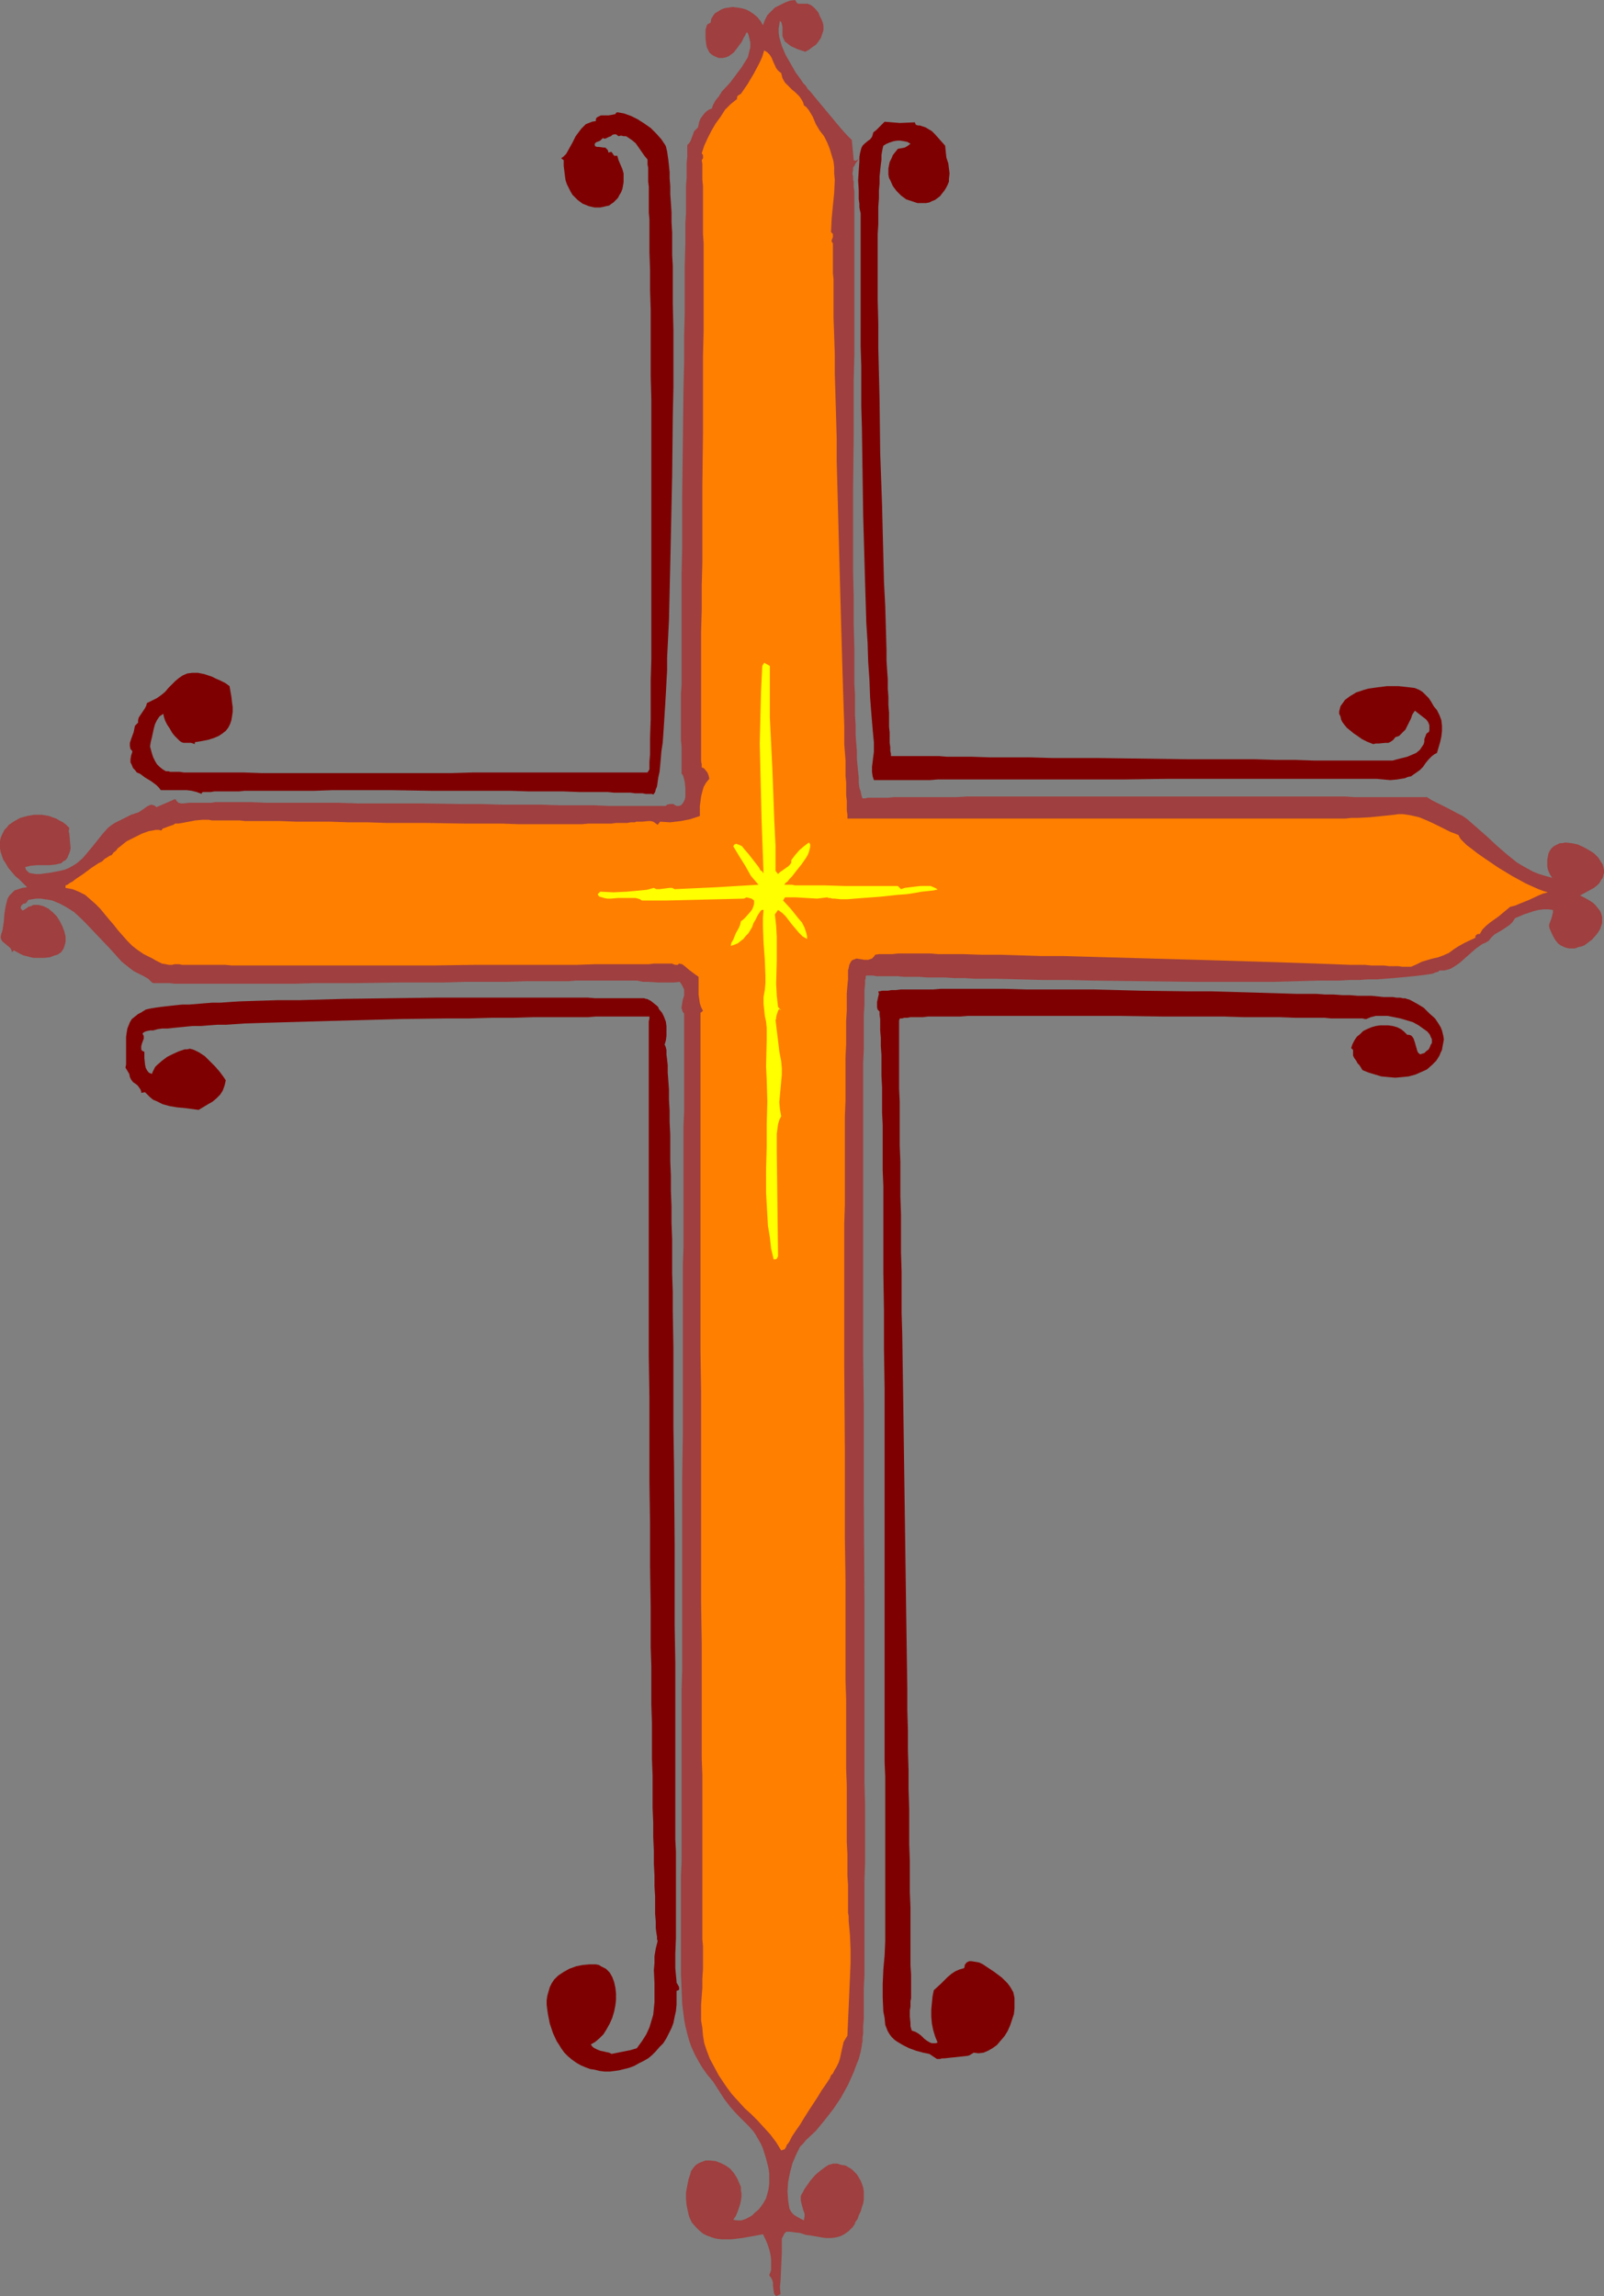 <?xml version="1.0" encoding="UTF-8" standalone="no"?>
<svg
   version="1.0"
   width="108.766mm"
   height="155.668mm"
   id="svg7"
   sodipodi:docname="Cross 176.wmf"
   xmlns:inkscape="http://www.inkscape.org/namespaces/inkscape"
   xmlns:sodipodi="http://sodipodi.sourceforge.net/DTD/sodipodi-0.dtd"
   xmlns="http://www.w3.org/2000/svg"
   xmlns:svg="http://www.w3.org/2000/svg">
  <rect width="100%" height="100%" fill="#808080" stroke="none"/>
  <sodipodi:namedview
     id="namedview7"
     pagecolor="#ffffff"
     bordercolor="#000000"
     borderopacity="0.25"
     inkscape:showpageshadow="2"
     inkscape:pageopacity="0.0"
     inkscape:pagecheckerboard="0"
     inkscape:deskcolor="#d1d1d1"
     inkscape:document-units="mm" />
  <defs
     id="defs1">
    <pattern
       id="WMFhbasepattern"
       patternUnits="userSpaceOnUse"
       width="6"
       height="6"
       x="0"
       y="0" />
  </defs>
  <path
     style="fill:#9f3f3f;fill-opacity:1;fill-rule:evenodd;stroke:none"
     d="m 203.765,0 0.323,0.485 0.162,0.323 0.485,0.162 h 0.485 0.485 0.97 0.323 l 0.808,0.323 0.646,0.485 0.646,0.646 0.646,0.808 0.323,0.808 0.485,0.97 0.323,0.808 0.162,0.808 v 1.131 l -0.323,0.97 -0.323,0.97 -0.646,0.97 -0.646,0.808 -0.97,0.646 -0.808,0.646 -0.97,0.485 -1.939,-0.646 -1.777,-0.808 -0.808,-0.646 -0.646,-0.485 -0.485,-0.97 -0.162,-0.485 V 8.564 7.756 7.272 6.948 l -0.162,-0.808 -0.162,-0.485 -0.323,-0.323 -0.162,0.97 -0.162,0.97 v 1.131 l 0.162,1.131 0.323,1.131 0.323,1.131 0.97,2.262 1.293,2.262 1.293,2.262 1.293,1.778 0.646,0.97 0.646,0.646 0.485,0.808 0.646,0.646 1.454,1.778 1.616,1.939 1.616,1.939 1.616,1.939 1.616,1.939 1.454,1.616 0.646,0.646 0.646,0.646 0.485,5.171 0.485,0.162 0.323,-0.162 0.485,-0.323 0.162,-0.323 -0.485,0.808 -0.485,0.646 -0.323,0.646 -0.323,0.485 v 0.646 l -0.162,0.808 0.162,0.808 v 0.808 l 0.162,0.485 v 0.646 0.808 l 0.162,0.97 v 1.131 1.293 4.848 2.101 6.625 2.424 10.988 5.979 6.464 l -0.162,6.464 v 6.948 6.948 l -0.162,14.058 v 21.33 l 0.162,6.625 v 6.625 l 0.162,6.464 v 5.979 2.909 l 0.162,2.747 v 2.747 2.585 l 0.162,2.424 v 2.424 l 0.162,2.262 0.162,2.101 v 1.939 l 0.162,1.778 0.162,1.616 0.162,1.454 v 1.454 l 0.162,1.131 0.323,0.97 0.162,0.808 0.162,0.646 0.162,0.323 h 0.162 0.485 l 0.646,-0.162 h 0.646 0.97 0.97 1.293 1.454 l 1.454,-0.162 h 1.616 1.777 3.717 2.262 6.787 l 2.585,-0.162 h 10.665 5.817 55.91 5.817 18.583 l 2.262,0.162 h 13.25 1.454 4.04 l 1.293,0.808 1.293,0.646 2.585,1.293 2.747,1.454 1.293,0.646 1.131,0.808 2.585,2.262 2.585,2.262 2.424,2.262 2.424,2.101 2.585,2.101 1.293,0.808 1.454,0.808 1.454,0.808 1.616,0.646 1.616,0.485 1.777,0.485 -0.485,-0.646 -0.323,-0.646 -0.323,-0.808 -0.162,-0.808 v -0.97 -0.808 l 0.162,-0.808 0.162,-0.808 0.323,-0.646 0.323,-0.485 0.485,-0.485 0.485,-0.323 0.646,-0.323 0.646,-0.323 h 0.646 l 0.808,-0.162 1.454,0.162 1.616,0.323 1.454,0.646 1.454,0.808 1.293,0.808 1.131,1.131 0.808,1.293 0.323,0.485 0.162,0.646 0.162,0.808 v 0.646 l -0.162,0.646 -0.162,0.646 -0.485,0.646 -0.323,0.646 -0.646,0.646 -0.808,0.646 -3.555,1.939 1.293,0.646 1.131,0.646 0.97,0.646 0.646,0.646 0.646,0.808 0.485,0.646 0.323,0.808 0.162,0.646 v 0.808 0.808 l -0.485,1.454 -0.485,0.808 -0.485,0.646 -1.131,1.293 -1.293,0.97 -0.646,0.485 -0.808,0.323 -0.808,0.162 -0.808,0.323 h -0.808 -0.646 l -0.808,-0.162 -0.808,-0.323 -0.646,-0.323 -0.646,-0.485 -0.646,-0.808 -0.485,-0.808 -0.485,-0.97 -0.485,-1.131 -0.162,-0.485 v -0.646 l 0.485,-1.293 0.162,-0.485 0.162,-0.646 0.162,-0.646 v -0.646 l -1.131,-0.162 h -1.293 l -1.293,0.162 -1.293,0.323 -2.424,0.808 -2.262,0.97 -0.646,0.97 -0.808,0.808 -0.97,0.646 -0.97,0.646 -1.939,1.131 -0.808,0.808 -0.646,0.808 -0.808,0.485 -0.808,0.323 -1.616,1.131 -2.747,2.424 -1.454,1.293 -1.454,0.97 -0.808,0.485 -0.97,0.323 -0.808,0.162 h -1.131 l -0.323,0.323 -0.646,0.162 -0.808,0.323 -0.97,0.162 -1.131,0.162 -1.293,0.162 -1.454,0.162 -1.616,0.162 -1.777,0.162 -1.777,0.162 -2.101,0.162 -2.101,0.162 h -2.262 l -2.262,0.162 h -2.424 l -2.747,0.162 h -2.585 -2.747 l -5.817,0.162 -5.979,0.162 h -19.391 l -13.25,-0.162 -13.25,-0.162 -6.464,-0.162 h -6.464 l -6.14,-0.162 -5.817,-0.162 h -5.494 l -2.585,-0.162 h -2.585 l -2.585,-0.162 h -2.262 -2.101 l -2.262,-0.162 h -1.939 -1.777 l -1.777,-0.162 h -1.454 -1.454 -1.293 -1.131 l -0.808,-0.162 h -0.808 -0.485 -0.485 l -0.162,0.162 v 0.162 0.485 l -0.162,0.323 v 1.131 l -0.162,1.454 v 1.778 2.101 l -0.162,2.424 v 2.585 3.07 3.232 l -0.162,3.393 v 7.756 4.201 45.892 5.817 11.796 l 0.162,12.119 v 12.443 12.443 l 0.162,24.885 v 12.281 11.958 22.784 l 0.162,5.494 v 15.19 l -0.162,4.848 v 12.927 4.04 3.717 3.393 l -0.162,3.07 v 2.909 2.747 2.262 l -0.162,1.939 v 1.778 l -0.162,1.293 v 0.646 0.323 l -0.162,0.485 V 524.04 l -0.323,1.778 -0.485,1.778 -0.646,1.616 -0.646,1.778 -1.454,3.232 -1.778,3.232 -1.939,2.909 -2.262,2.909 -2.262,2.747 -2.585,2.424 -0.646,0.808 -0.808,0.808 -0.485,0.97 -0.485,0.97 -0.97,2.262 -0.646,2.424 -0.485,2.424 -0.162,2.424 0.162,2.262 0.162,1.131 0.162,0.97 0.323,0.646 0.323,0.485 0.485,0.485 0.485,0.323 1.131,0.646 0.97,0.485 0.162,-0.97 v -0.808 l -0.323,-0.808 -0.485,-1.778 -0.162,-0.808 v -0.97 l 0.162,-0.485 0.323,-0.485 0.485,-0.97 0.808,-1.131 0.808,-1.131 1.131,-1.293 1.131,-0.97 1.293,-0.97 0.97,-0.646 0.646,-0.162 0.485,-0.162 h 1.131 l 0.97,0.323 1.131,0.162 0.808,0.485 0.808,0.485 0.646,0.646 0.646,0.646 0.485,0.808 0.485,0.808 0.323,0.808 0.323,0.97 0.162,0.97 v 0.97 1.131 l -0.162,0.97 -0.323,0.97 -0.323,1.131 -0.485,0.97 -0.323,0.97 -0.485,0.646 -0.323,0.808 -0.485,0.646 -0.97,0.97 -1.131,0.808 -0.97,0.485 -1.131,0.323 -1.293,0.162 h -1.293 l -1.131,-0.162 -2.747,-0.485 -1.293,-0.162 -1.454,-0.485 -2.747,-0.323 h -0.485 -0.323 l -0.485,0.485 -0.323,0.646 -0.323,0.646 v 1.778 1.778 l -0.162,3.555 -0.162,3.555 -0.162,1.778 0.162,1.778 -1.131,0.485 -0.485,-0.485 -0.162,-0.808 -0.162,-1.293 v -0.808 l -0.162,-0.646 -0.323,-0.646 -0.485,-0.646 0.485,-1.293 v -1.293 -1.454 l -0.162,-1.293 -0.323,-1.293 -0.485,-1.454 -0.485,-1.131 -0.646,-1.293 -2.585,0.485 -2.747,0.485 -2.747,0.323 h -1.293 -1.293 l -1.293,-0.162 -1.131,-0.323 -1.293,-0.485 -0.97,-0.485 -0.97,-0.808 -0.97,-0.97 -0.97,-1.131 -0.646,-1.454 -0.323,-1.293 -0.323,-1.616 -0.162,-1.616 v -1.616 l 0.323,-1.778 0.323,-1.616 0.485,-1.454 0.162,-0.646 0.323,-0.485 0.485,-0.646 0.485,-0.485 0.485,-0.323 0.646,-0.323 1.293,-0.485 h 1.131 l 1.454,0.162 1.293,0.485 1.293,0.646 1.131,0.808 0.97,1.131 0.808,1.293 0.646,1.454 0.323,0.808 v 0.808 l 0.162,0.808 v 0.97 l -0.162,0.97 -0.162,0.808 -0.323,0.97 -0.323,0.97 -0.485,1.131 -0.646,0.97 0.97,0.162 h 1.131 l 0.97,-0.323 0.97,-0.485 0.808,-0.485 0.808,-0.808 0.808,-0.646 0.646,-0.808 0.646,-0.97 0.646,-1.131 0.323,-1.131 0.323,-1.293 0.162,-1.293 v -1.293 -1.293 l -0.162,-1.293 -0.323,-1.293 -0.323,-1.293 -0.808,-2.585 -0.485,-1.131 -0.646,-1.131 -0.646,-1.131 -0.646,-0.97 -1.293,-1.454 -1.616,-1.616 -1.454,-1.454 -1.454,-1.616 -1.616,-2.101 -1.454,-2.262 -1.454,-2.262 -1.616,-1.939 -1.131,-1.616 -0.97,-1.616 -0.97,-1.778 -0.808,-1.778 -0.646,-1.778 -0.485,-1.778 -0.485,-1.939 -0.323,-1.778 -0.485,-3.878 -0.162,-3.878 -0.162,-3.878 v -3.878 -5.494 -1.939 -13.897 l 0.162,-3.393 v -11.635 -4.201 -13.574 -4.848 -10.019 l 0.162,-5.171 v -15.998 -10.988 -22.3 l 0.162,-11.15 v -11.15 -10.827 -10.665 -10.342 l 0.162,-4.848 v -14.22 -4.363 -12.281 l 0.162,-3.555 v -15.19 -2.262 -7.918 l -0.323,-0.323 -0.162,-0.485 -0.162,-0.485 v -0.323 l 0.162,-0.97 0.162,-0.97 0.323,-0.97 v -1.131 -0.485 l -0.323,-0.646 -0.323,-0.646 -0.485,-0.646 -1.454,0.162 h -1.293 -2.747 l -2.585,-0.162 h -1.293 l -1.616,-0.323 h -0.485 -0.485 -6.14 -1.454 -6.948 l -1.939,0.162 h -2.101 -4.363 -4.525 l -5.009,0.162 h -5.171 -5.332 l -5.494,0.162 h -11.15 l -11.15,0.162 h -5.494 -5.332 l -5.332,0.162 h -9.857 -4.525 -10.019 -1.777 -4.363 l -1.293,-0.162 H 42.337 41.367 40.559 39.751 39.266 l -0.323,-0.162 -0.485,-0.485 -0.485,-0.485 -1.131,-0.646 -1.293,-0.646 -1.293,-0.646 -1.454,-1.131 -1.616,-1.293 -1.454,-1.616 -1.454,-1.616 -3.07,-3.232 -3.07,-3.232 -1.616,-1.616 -1.616,-1.454 -1.777,-1.131 -1.777,-0.97 -1.939,-0.808 -0.808,-0.162 -1.131,-0.162 -0.97,-0.162 H 9.372 l -1.131,0.162 -0.97,0.162 -0.323,0.485 -0.323,0.323 -0.323,0.162 H 5.979 l -0.485,0.485 -0.162,0.323 v 0.485 l 0.485,0.485 0.808,-0.485 0.646,-0.485 0.646,-0.162 0.646,-0.323 h 0.808 0.485 l 0.646,0.162 0.646,0.162 1.293,0.646 1.131,0.97 0.97,0.97 0.808,1.293 0.646,1.293 0.485,1.293 0.323,1.293 v 1.454 l -0.323,1.131 -0.162,0.485 -0.323,0.485 -0.323,0.485 -0.485,0.323 -0.485,0.323 -0.646,0.162 -1.293,0.485 -1.454,0.162 H 9.857 8.564 l -1.293,-0.323 -1.293,-0.323 -1.293,-0.646 -1.131,-0.646 -0.485,0.485 -0.162,-0.646 -0.323,-0.485 -0.97,-0.808 -0.97,-0.808 -0.323,-0.485 -0.162,-0.646 0.162,-0.808 0.323,-0.97 0.323,-2.101 0.162,-2.101 0.323,-1.939 0.485,-1.939 0.485,-0.808 0.646,-0.646 0.646,-0.646 0.97,-0.323 0.97,-0.323 L 6.948,227.359 5.979,226.389 5.009,225.42 3.878,224.45 2.909,223.319 2.101,222.349 1.454,221.218 0.808,220.249 0.485,219.279 0.162,218.31 0,217.34 v -0.808 -0.97 l 0.162,-0.808 0.323,-0.808 0.323,-0.646 0.323,-0.646 0.646,-0.646 0.485,-0.646 1.454,-0.97 1.454,-0.808 1.777,-0.485 1.777,-0.323 h 1.939 l 1.939,0.323 0.808,0.323 0.97,0.323 0.808,0.485 0.97,0.485 0.808,0.646 0.808,0.808 -0.162,0.808 0.162,0.808 0.162,1.778 0.162,1.778 -0.162,0.808 -0.323,0.808 -0.323,0.808 -0.485,0.646 -0.646,0.323 -0.485,0.485 -0.808,0.162 -0.646,0.162 -1.616,0.162 H 9.372 l -1.616,0.162 -0.646,0.162 -0.646,0.162 0.162,0.646 0.485,0.485 0.323,0.323 0.646,0.162 1.131,0.162 h 1.131 l 1.131,-0.162 1.293,-0.162 2.585,-0.485 1.293,-0.323 1.131,-0.485 1.131,-0.646 0.97,-0.646 1.293,-1.131 0.97,-1.131 0.808,-0.97 0.808,-0.97 1.293,-1.616 1.293,-1.616 1.293,-1.454 0.808,-0.646 0.97,-0.646 1.293,-0.646 1.293,-0.646 1.616,-0.808 1.939,-0.646 0.485,-0.323 0.485,-0.323 1.131,-0.808 0.646,-0.323 0.485,-0.162 0.646,0.162 0.323,0.162 0.323,0.323 4.848,-2.101 0.323,0.485 0.485,0.485 0.646,0.162 h 0.646 l 1.454,-0.162 h 0.808 0.485 0.162 0.323 0.485 0.646 2.747 l 0.97,-0.162 h 9.211 l 3.878,0.162 h 4.201 4.363 4.686 5.009 l 5.009,0.162 h 5.332 10.665 l 10.665,0.162 h 5.332 l 5.332,0.162 h 5.009 5.009 l 4.686,0.162 h 4.525 4.201 l 3.878,0.162 h 1.777 1.778 4.525 1.293 5.171 l 0.162,-0.162 0.162,-0.162 0.646,-0.162 h 1.131 v 0.162 l 0.646,0.323 h 0.646 l 0.485,-0.162 0.323,-0.323 0.323,-0.485 0.323,-0.646 0.162,-0.646 v -0.808 -1.454 l -0.162,-1.616 -0.162,-0.646 -0.162,-0.646 -0.162,-0.485 -0.323,-0.323 v -0.323 -0.485 -0.646 -0.808 -4.686 l -0.162,-1.616 v -11.958 l 0.162,-2.262 v -10.665 -5.656 -5.979 -6.302 l 0.162,-6.464 v -6.625 -6.787 l 0.323,-27.309 0.162,-6.625 v -6.625 l 0.162,-6.302 v -6.14 -5.979 l 0.162,-5.656 v -2.585 -2.585 l 0.162,-2.585 V 52.194 49.932 47.669 l 0.162,-2.101 V 43.63 41.852 l 0.162,-1.778 v -1.454 -1.454 l 0.485,-0.485 0.323,-0.485 0.97,-2.585 0.485,-0.485 0.485,-0.485 0.323,-1.454 0.323,-0.808 0.485,-0.646 0.485,-0.646 0.485,-0.485 0.646,-0.485 0.808,-0.323 0.323,-0.97 0.646,-1.131 0.808,-0.97 0.808,-1.293 2.101,-2.262 1.939,-2.585 0.97,-1.293 0.808,-1.293 0.808,-1.293 0.323,-1.293 0.323,-1.293 v -1.293 l -0.323,-1.293 -0.162,-0.646 -0.323,-0.646 -0.162,0.162 -0.162,0.162 -0.162,0.485 -0.323,0.485 -0.323,0.646 -0.323,0.646 -0.97,1.293 -0.97,1.293 -0.646,0.485 -0.646,0.485 -0.808,0.323 -0.808,0.162 h -0.97 l -0.808,-0.323 -0.646,-0.323 -0.485,-0.323 -0.485,-0.485 -0.323,-0.646 -0.323,-0.646 -0.162,-0.808 -0.162,-1.454 V 8.403 7.595 l 0.162,-0.485 0.162,-0.646 0.323,-0.323 0.323,-0.162 0.323,-0.162 0.162,-0.97 0.485,-0.808 0.485,-0.646 0.808,-0.485 0.808,-0.485 0.808,-0.323 1.131,-0.162 0.97,-0.162 1.131,0.162 1.131,0.162 1.131,0.323 0.97,0.485 0.97,0.646 0.97,0.808 0.808,0.97 0.646,1.131 0.485,-1.293 0.646,-1.293 0.97,-0.97 0.97,-0.97 1.293,-0.646 1.293,-0.646 1.293,-0.485 z"
     id="path1" />
  <path
     style="fill:#ff7f00;fill-opacity:1;fill-rule:evenodd;stroke:none"
     d="m 200.21,18.745 0.162,0.646 0.162,0.646 0.646,1.131 0.808,0.808 0.97,0.97 0.97,0.808 0.97,0.97 0.646,0.97 0.323,0.646 0.162,0.646 0.646,0.485 0.646,0.808 0.485,0.808 0.485,0.808 0.808,1.939 0.485,0.808 0.485,0.808 1.131,1.454 0.808,1.616 0.646,1.616 0.485,1.616 0.485,1.616 0.162,1.454 v 1.616 l 0.162,1.616 -0.162,3.393 -0.323,3.232 -0.323,3.393 -0.162,3.393 0.323,0.323 0.162,0.162 v 0.485 0.323 l -0.323,0.808 v 0.323 l 0.323,0.485 v 3.232 1.293 3.07 l 0.162,1.616 v 1.778 1.939 1.939 2.101 2.101 l 0.162,4.525 0.162,4.848 v 5.009 l 0.162,5.333 0.162,5.494 0.162,5.656 v 5.817 l 0.162,5.979 0.323,11.958 0.323,11.958 0.162,5.979 0.162,5.817 0.162,5.656 0.162,5.494 0.162,5.333 0.162,5.009 0.162,4.848 v 4.525 l 0.323,4.201 v 1.939 1.939 l 0.162,1.778 v 1.616 1.616 l 0.162,1.454 v 1.293 1.131 l 0.162,1.131 v 0.97 h 49.447 11.473 53.971 1.777 10.988 l 1.454,-0.162 h 1.616 l 3.07,-0.162 3.232,-0.323 1.616,-0.162 1.454,-0.162 1.131,-0.162 h 1.131 l 1.131,0.162 0.97,0.162 2.101,0.485 1.939,0.808 2.101,0.97 1.939,0.97 1.939,0.97 2.101,0.808 0.162,0.323 0.162,0.323 0.323,0.485 0.485,0.485 0.97,0.97 1.293,0.97 1.454,1.131 1.616,1.131 3.555,2.424 3.717,2.262 1.777,0.97 1.778,0.97 1.777,0.808 1.454,0.646 1.293,0.485 1.131,0.323 -1.293,0.323 -1.131,0.485 -2.424,1.131 -2.424,0.97 -1.131,0.485 -1.293,0.323 -0.97,0.808 -0.97,0.808 -0.97,0.808 -1.131,0.808 -1.131,0.808 -0.97,0.808 -0.97,0.97 -0.646,1.131 h -0.485 l -0.323,0.162 -0.323,0.323 v 0.162 0.323 l -2.747,1.293 -1.454,0.808 -1.293,0.808 -1.293,0.97 -1.454,0.646 -1.293,0.485 -1.454,0.323 -2.747,0.808 -1.293,0.646 -1.454,0.646 h -0.646 -0.646 -0.97 l -0.97,-0.162 h -1.131 -1.293 l -1.293,-0.162 h -1.616 -1.616 l -1.616,-0.162 h -1.778 -1.939 l -4.04,-0.162 -4.363,-0.162 -4.686,-0.162 -4.848,-0.162 -5.171,-0.162 -5.332,-0.162 -5.494,-0.162 -5.494,-0.162 -11.473,-0.323 -11.473,-0.323 -5.656,-0.162 -5.656,-0.162 h -5.494 l -5.171,-0.162 -5.171,-0.162 h -5.009 l -4.686,-0.162 h -4.363 -2.101 l -1.939,-0.162 h -8.403 l -1.454,0.162 h -1.293 -1.131 -0.97 l -0.97,0.162 -0.323,0.485 -0.485,0.485 -0.485,0.162 -0.485,0.162 h -0.97 l -0.97,-0.162 -1.131,-0.162 -0.323,0.162 -0.485,0.162 -0.323,0.162 -0.323,0.485 -0.323,0.646 -0.162,0.808 -0.162,0.646 v 0.97 1.293 l -0.162,1.616 -0.162,1.939 v 2.101 2.424 l -0.162,2.585 v 2.909 3.07 l -0.162,3.232 v 3.555 3.717 3.878 l -0.162,4.04 v 8.564 4.686 9.372 l -0.162,4.848 v 36.843 l 0.162,21.976 v 10.988 10.988 l 0.162,10.827 v 10.503 5.009 5.009 5.009 l 0.162,4.848 v 4.686 4.525 4.363 4.201 l 0.162,4.201 v 3.878 3.717 3.555 3.393 l 0.162,3.07 v 2.909 2.585 l 0.162,2.424 v 2.262 1.778 1.616 1.454 l 0.162,0.97 v 0.808 0.323 l 0.323,3.555 0.162,3.717 v 3.555 l -0.162,3.878 -0.323,7.433 -0.162,3.555 -0.162,3.717 -0.485,0.808 -0.485,0.808 -0.485,2.101 -0.485,2.262 -0.323,0.97 -0.485,0.97 -0.162,0.323 -0.323,0.485 -0.485,0.97 -0.485,0.485 -0.323,0.808 -0.97,1.454 -1.131,1.616 -0.97,1.616 -2.424,3.717 -1.131,1.778 -0.97,1.616 -1.131,1.616 -0.97,1.454 -0.646,1.293 -0.323,0.485 -0.323,0.323 -0.162,0.485 -0.162,0.323 -0.162,0.162 v 0.162 l -0.97,0.323 -1.293,-2.101 -1.454,-1.939 -1.616,-1.778 -1.616,-1.778 -1.616,-1.616 -1.778,-1.616 -1.616,-1.778 -1.616,-1.778 -0.97,-1.293 -0.808,-1.131 -1.616,-2.424 -1.131,-2.101 -1.131,-2.101 -0.808,-2.101 -0.646,-1.939 -0.323,-1.939 -0.162,-1.939 -0.323,-1.939 v -4.04 l 0.162,-2.262 0.162,-2.101 v -2.424 l 0.162,-2.424 v -2.585 -3.232 l -0.162,-1.616 v -9.049 -2.909 -10.019 -3.555 -16.482 l -0.162,-4.525 v -9.372 -4.848 -15.19 l -0.162,-10.503 v -10.665 -21.653 -10.988 -10.665 l -0.162,-10.665 v -25.208 -4.686 -36.196 -3.07 -10.019 -1.939 -5.332 l 0.646,-0.485 -0.485,-0.97 -0.323,-0.97 -0.162,-1.131 -0.162,-1.131 v -2.424 -1.131 -0.97 l -1.131,-0.808 -1.293,-0.97 -1.131,-0.97 -0.646,-0.485 -0.808,-0.162 -0.162,0.162 -0.162,0.162 h -0.646 l -0.485,-0.162 -0.323,-0.162 h -0.323 -0.323 -1.293 -0.808 -1.939 l -1.293,0.162 h -2.909 -1.616 -3.393 -1.939 -4.04 l -4.525,0.162 h -4.686 -5.009 -5.332 -10.827 l -11.311,0.162 h -11.473 -26.662 -4.686 -8.403 l -1.777,-0.162 h -5.009 -1.454 -1.293 -1.293 -1.939 l -0.808,-0.162 h -0.646 -0.485 l -0.646,0.162 h -0.808 l -0.808,-0.162 -0.97,-0.162 -1.616,-0.808 -0.808,-0.485 -0.646,-0.323 -1.616,-0.808 -1.454,-0.97 -1.454,-1.131 -1.293,-1.293 -2.424,-2.747 -1.131,-1.454 -1.131,-1.293 -2.262,-2.747 -1.293,-1.293 -1.293,-1.131 -1.293,-1.131 -1.616,-0.808 -1.616,-0.646 -1.777,-0.323 v -0.646 l 0.485,-0.162 0.646,-0.485 0.646,-0.323 0.808,-0.646 1.939,-1.293 1.939,-1.454 1.939,-1.293 0.97,-0.485 0.646,-0.646 0.808,-0.485 0.485,-0.323 0.485,-0.162 0.162,-0.162 0.323,-0.485 0.646,-0.485 0.485,-0.646 0.646,-0.485 1.616,-1.293 1.939,-0.97 1.939,-0.97 1.777,-0.646 0.97,-0.162 0.808,-0.162 h 0.808 l 0.646,0.162 0.323,-0.485 0.485,-0.162 0.808,-0.323 0.97,-0.323 0.485,-0.162 0.485,-0.323 h 0.808 l 0.97,-0.162 3.393,-0.646 1.777,-0.162 h 1.616 l 0.808,0.162 h 3.07 1.293 2.747 l 1.454,0.162 h 1.777 3.393 3.878 l 4.04,0.162 h 4.363 4.363 l 4.686,0.162 h 4.848 l 4.848,0.162 h 10.019 l 9.857,0.162 h 4.848 4.686 l 4.525,0.162 h 16.159 l 1.616,-0.162 h 3.232 1.293 1.454 l 1.131,-0.162 h 1.131 0.97 0.808 l 0.808,-0.162 h 0.646 0.485 l 0.323,-0.162 h 0.323 0.646 0.646 l 1.454,-0.162 h 0.646 l 0.646,0.162 0.485,0.323 0.646,0.485 0.646,-0.808 2.585,0.162 2.747,-0.323 2.424,-0.485 2.424,-0.808 v -2.585 l 0.162,-1.131 0.162,-1.293 0.323,-1.293 0.323,-1.131 0.646,-1.131 0.808,-0.97 -0.162,-0.808 -0.323,-0.808 -0.646,-0.808 -0.323,-0.323 -0.485,-0.162 v -0.323 -0.485 l -0.162,-0.808 v -1.939 -1.131 -19.391 -2.424 -8.241 l 0.162,-5.817 v -5.979 l 0.162,-6.302 v -6.464 -13.25 l 0.162,-13.25 v -6.787 -6.464 -6.464 l 0.162,-6.302 V 62.374 l -0.162,-2.424 V 55.264 53.325 49.447 47.669 l -0.162,-1.616 v -1.616 -1.293 -1.131 l -0.162,-0.97 0.323,-0.485 v -0.485 -0.323 l -0.323,-0.485 0.646,-1.939 0.808,-1.778 0.97,-1.939 1.131,-1.939 1.293,-1.778 1.131,-1.778 1.454,-1.454 1.616,-1.293 v -0.485 l 0.162,-0.323 0.485,-0.323 0.323,-0.162 1.777,-2.585 1.616,-2.747 1.454,-2.747 0.646,-1.454 0.485,-1.616 0.808,0.485 0.646,0.646 0.485,0.808 0.323,0.808 0.808,1.778 0.485,0.646 z"
     id="path2" />
  <path
     style="fill:#7f0000;fill-opacity:1;fill-rule:evenodd;stroke:none"
     d="m 167.408,203.605 -0.323,-0.162 h -0.323 -0.646 -0.646 l -0.808,-0.162 h -0.808 -1.131 l -1.131,-0.162 h -1.293 -1.454 -1.454 l -1.616,-0.162 h -1.616 -1.778 -3.878 l -4.04,-0.162 h -4.363 -4.525 l -4.848,-0.162 h -4.848 -5.009 -10.342 l -10.342,-0.162 H 85.32 l -4.686,0.162 H 76.109 71.908 68.03 64.475 62.697 l -1.454,0.162 H 59.627 58.334 57.041 55.91 54.941 l -0.97,0.162 h -0.808 -0.646 -0.485 l -0.323,0.162 v 0.323 l -1.293,-0.485 -1.293,-0.323 -1.293,-0.162 h -4.04 -2.585 l -0.485,-0.646 -0.646,-0.646 -1.293,-0.97 -1.616,-0.97 -1.293,-0.97 -0.808,-0.323 -0.485,-0.646 -0.485,-0.485 -0.323,-0.808 -0.323,-0.646 v -0.808 l 0.162,-0.97 0.323,-0.97 -0.162,-0.323 -0.323,-0.323 -0.162,-0.808 v -0.808 l 0.323,-0.97 0.646,-1.778 0.162,-0.808 0.162,-0.808 0.808,-0.808 v -0.646 l 0.162,-0.646 1.616,-2.424 0.323,-0.646 0.162,-0.646 1.293,-0.646 1.293,-0.646 1.131,-0.808 0.97,-0.808 0.808,-0.97 0.97,-0.97 0.808,-0.808 0.97,-0.808 0.97,-0.646 1.131,-0.485 1.293,-0.162 h 1.454 l 0.808,0.162 0.808,0.162 0.97,0.323 0.97,0.323 0.97,0.485 1.131,0.485 1.293,0.646 1.131,0.808 0.485,2.747 0.162,1.454 0.162,1.131 v 1.293 l -0.162,1.131 -0.162,0.97 -0.323,0.97 -0.485,0.97 -0.646,0.808 -0.808,0.646 -0.97,0.646 -1.131,0.485 -1.454,0.485 -1.616,0.323 -1.939,0.323 v 0 0.485 l -0.485,-0.162 -0.485,-0.162 h -1.939 l -0.485,-0.162 -0.485,-0.323 -0.485,-0.485 -0.808,-0.808 -0.646,-0.808 -0.646,-1.131 -0.646,-0.97 -0.485,-0.97 -0.323,-0.97 -0.162,-0.808 -0.485,0.323 -0.485,0.323 -0.646,0.97 -0.485,0.97 -0.323,1.131 -0.485,2.262 -0.323,1.293 -0.162,1.131 0.485,1.778 0.323,0.97 0.485,0.97 0.485,0.808 0.646,0.646 0.808,0.646 0.808,0.485 h 0.162 0.485 l 0.485,0.162 h 0.646 0.808 0.97 l 1.131,0.162 h 1.293 1.293 4.848 1.777 6.14 l 4.525,0.162 h 48.639 l 5.494,-0.162 h 20.36 4.525 19.876 l 0.485,-0.808 v -1.939 l 0.162,-1.939 v -4.363 l 0.162,-4.525 v -5.009 -5.171 l 0.162,-5.333 v -5.656 -5.656 -11.958 -12.281 -12.443 -12.443 -5.979 l -0.162,-5.979 v -5.817 -5.656 -5.494 l -0.162,-5.171 V 69.323 l -0.162,-4.686 v -4.363 -2.101 -1.939 l -0.162,-1.778 v -1.778 -1.778 -1.616 -1.454 l -0.162,-1.293 v -1.293 -1.131 -1.131 l -0.162,-0.808 v -0.808 -0.485 l -0.808,-0.97 -1.454,-2.101 -0.808,-1.131 -0.97,-0.808 -0.97,-0.646 -0.485,-0.323 h -0.646 l -0.646,-0.162 -0.646,0.162 -0.646,-0.485 h -0.485 l -0.485,0.162 -0.323,0.323 -0.485,0.162 -0.646,0.323 -0.485,0.162 -0.485,-0.162 -0.323,0.323 -0.323,0.323 -0.323,0.162 -0.485,0.162 -0.323,0.162 -0.162,0.162 -0.162,0.323 0.162,0.485 0.485,0.162 h 0.485 l 1.131,0.162 h 0.485 l 0.323,0.323 0.323,0.323 0.162,0.646 0.485,-0.162 h 0.323 l 0.323,0.485 0.323,0.485 h 0.323 0.485 l 0.323,1.131 0.485,1.131 0.485,1.131 0.323,1.131 v 1.131 1.131 l -0.162,0.97 -0.162,0.808 -0.323,0.808 -0.485,0.808 -0.323,0.646 -0.485,0.485 -0.646,0.646 -0.485,0.323 -0.646,0.485 -0.808,0.162 -0.646,0.162 -0.808,0.162 h -1.454 l -1.454,-0.323 -0.808,-0.323 -0.808,-0.323 -0.646,-0.485 -0.646,-0.485 -0.646,-0.646 -0.646,-0.646 -0.485,-0.808 -0.485,-0.97 -0.485,-0.97 -0.323,-0.97 -0.162,-1.131 -0.162,-1.293 -0.162,-1.293 v -1.454 l -0.646,-0.485 0.646,-0.485 0.646,-0.646 0.808,-1.454 0.808,-1.454 0.808,-1.616 0.97,-1.293 0.485,-0.646 0.646,-0.646 0.485,-0.485 0.808,-0.323 0.808,-0.323 0.97,-0.162 v -0.485 l 0.162,-0.323 0.162,-0.162 0.323,-0.162 0.646,-0.323 h 0.97 0.97 l 0.97,-0.162 0.808,-0.162 0.162,-0.323 0.323,-0.162 1.778,0.323 1.777,0.646 1.616,0.808 1.777,1.131 1.616,1.131 1.454,1.454 1.293,1.454 0.97,1.454 0.162,0.323 0.162,0.646 0.162,0.646 0.162,1.131 0.162,1.131 0.162,1.454 0.162,1.616 v 1.616 l 0.162,1.939 v 2.101 l 0.162,2.262 0.162,2.424 v 2.424 l 0.162,2.747 v 2.747 2.909 l 0.162,2.909 v 3.232 3.07 3.393 l 0.162,6.787 v 14.543 l -0.162,7.433 -0.162,15.19 -0.323,15.19 -0.162,7.433 -0.162,7.11 -0.162,7.11 -0.323,6.625 -0.162,3.232 v 3.232 l -0.162,2.909 -0.162,3.07 -0.162,2.747 -0.162,2.585 -0.162,2.585 -0.162,2.424 -0.162,2.262 -0.323,2.101 -0.162,1.939 -0.162,1.778 -0.162,1.616 -0.323,1.454 -0.162,1.131 -0.162,1.131 -0.323,0.808 -0.162,0.646 -0.323,0.485 z"
     id="path3" />
  <path
     style="fill:#7f0000;fill-opacity:1;fill-rule:evenodd;stroke:none"
     d="m 234.468,31.349 0.162,0.485 0.162,0.162 0.485,0.162 h 0.485 l 0.485,0.162 0.97,0.323 0.808,0.485 0.808,0.485 0.808,0.808 1.293,1.454 1.293,1.454 0.162,1.616 0.162,1.454 0.485,1.454 0.162,1.293 0.162,1.293 -0.162,1.454 v 0.646 l -0.323,0.808 -0.323,0.646 -0.485,0.808 -0.646,0.808 -0.485,0.646 -0.646,0.485 -0.646,0.485 -0.808,0.323 -0.646,0.323 -0.808,0.162 h -0.808 -1.454 l -1.454,-0.485 -1.454,-0.485 -1.293,-0.97 -1.131,-1.131 -0.97,-1.293 -0.646,-1.454 -0.323,-0.646 -0.162,-0.808 v -0.808 -0.808 l 0.162,-0.808 0.162,-0.808 0.485,-0.97 0.323,-0.808 0.646,-0.808 0.646,-0.808 0.97,-0.162 0.808,-0.162 0.808,-0.485 0.646,-0.485 -0.808,-0.485 -0.808,-0.162 -0.97,-0.162 h -0.808 l -0.97,0.162 -0.97,0.323 -0.808,0.323 -0.808,0.485 -0.162,0.646 -0.162,0.808 -0.162,0.97 v 1.131 l -0.162,1.293 -0.162,1.454 -0.162,1.616 v 1.778 l -0.162,1.778 v 2.101 l -0.162,2.101 v 2.262 2.262 l -0.162,2.424 v 2.585 2.747 5.494 5.979 l 0.162,6.14 v 6.302 l 0.162,6.464 0.162,6.787 0.162,13.574 0.485,13.574 0.162,6.625 0.162,6.464 0.162,6.464 0.323,6.14 0.162,5.656 0.162,5.656 v 2.585 l 0.162,2.585 0.162,2.262 v 2.424 l 0.162,2.101 v 2.101 l 0.162,1.939 v 1.939 1.616 l 0.162,1.616 v 1.293 1.293 l 0.162,1.131 v 0.97 l 0.162,0.646 v 0.646 h 2.585 0.97 3.878 1.454 3.555 l 1.939,0.162 h 4.04 2.262 l 4.686,0.162 h 5.009 5.171 l 5.656,0.162 h 5.656 5.817 l 11.796,0.162 11.796,0.162 h 5.817 5.656 5.494 l 5.332,0.162 h 5.009 l 4.686,0.162 h 8.08 1.777 9.534 0.485 0.485 l 1.131,-0.323 1.293,-0.323 1.293,-0.323 1.131,-0.485 1.131,-0.485 0.97,-0.808 0.646,-0.97 0.323,-0.485 0.162,-0.646 v -0.646 l 0.323,-0.808 0.162,-0.485 0.323,-0.323 0.323,-0.162 0.162,-0.485 v -0.485 -0.808 l -0.323,-0.808 -0.485,-0.646 -1.454,-1.131 -1.454,-1.131 -0.646,0.97 -0.323,0.97 -0.97,1.939 -0.485,0.97 -0.808,0.808 -0.808,0.808 -0.485,0.162 -0.485,0.162 -0.485,0.646 -0.646,0.485 -0.646,0.323 h -0.808 l -1.616,0.162 h -0.808 l -0.646,0.162 -1.616,-0.646 -1.293,-0.646 -1.131,-0.808 -0.97,-0.646 -0.97,-0.808 -0.808,-0.646 -0.646,-0.808 -0.485,-0.646 -0.323,-0.646 -0.162,-0.808 -0.323,-0.646 v -0.646 l 0.162,-0.646 0.162,-0.646 0.323,-0.485 0.485,-0.646 0.323,-0.485 0.646,-0.485 0.646,-0.485 0.808,-0.485 0.808,-0.485 0.97,-0.323 0.97,-0.323 1.131,-0.323 2.262,-0.323 2.585,-0.323 h 2.909 l 2.909,0.323 1.293,0.162 1.131,0.485 0.808,0.485 0.808,0.808 0.808,0.808 0.646,0.97 0.646,1.131 0.808,0.97 0.646,1.293 0.485,1.293 0.162,1.454 v 1.293 l -0.162,1.454 -0.323,1.454 -0.808,2.747 -0.646,0.323 -0.646,0.485 -0.808,0.808 -0.808,0.97 -0.646,0.97 -0.808,0.808 -1.131,0.808 -0.485,0.323 -0.646,0.485 -0.808,0.162 -0.808,0.323 -1.939,0.323 -1.778,0.162 -1.777,-0.162 -1.777,-0.162 h -1.293 -0.808 -29.086 -5.171 -16.967 l -11.635,0.162 h -11.635 -5.817 -10.988 -5.171 -13.897 l -1.939,0.162 h -14.382 l -0.323,-0.97 -0.162,-1.131 v -1.293 l 0.162,-1.293 0.323,-2.585 v -1.293 -1.131 l -0.162,-1.616 -0.162,-1.778 -0.323,-3.878 -0.323,-4.201 -0.162,-4.363 -0.323,-4.686 -0.162,-5.009 -0.323,-5.009 -0.162,-5.332 -0.162,-5.333 -0.162,-5.656 -0.323,-11.311 -0.162,-11.311 -0.162,-11.15 -0.162,-5.494 v -5.333 -5.009 l -0.162,-5.009 V 83.866 75.14 71.262 57.365 56.557 54.618 l -0.162,-0.646 -0.162,-0.808 v -0.97 l -0.162,-1.131 v -2.262 l -0.162,-2.585 0.162,-2.585 0.162,-2.262 v -1.131 l 0.162,-0.97 0.162,-0.646 0.162,-0.646 0.323,-0.646 0.485,-0.485 0.97,-0.808 0.485,-0.323 0.485,-0.646 0.162,-0.485 0.162,-0.646 0.808,-0.646 0.646,-0.646 1.454,-1.454 1.939,0.162 1.939,0.162 z"
     id="path4" />
  <path
     style="fill:#ffff00;fill-opacity:1;fill-rule:evenodd;stroke:none"
     d="m 197.302,170.64 v 6.625 6.625 l 0.646,13.089 0.485,13.089 0.323,6.625 v 6.464 l 0.646,0.808 0.485,-0.485 0.485,-0.323 1.131,-0.808 0.485,-0.323 0.485,-0.485 0.323,-0.485 v -0.646 l 0.97,-1.293 1.131,-1.293 1.131,-0.97 1.293,-0.97 0.323,0.485 v 0.646 l -0.162,0.646 -0.162,0.646 -0.323,0.808 -0.485,0.808 -1.131,1.616 -1.293,1.616 -1.131,1.454 -0.646,0.646 -0.485,0.646 -0.485,0.323 -0.323,0.485 h 0.323 0.485 1.131 l 0.808,0.162 h 0.808 2.101 2.262 2.424 l 5.009,0.162 h 5.171 2.262 4.525 0.485 0.97 0.323 v 0 l 0.808,0.808 0.97,-0.323 1.293,-0.162 1.293,-0.162 1.454,-0.162 h 1.293 1.293 l 1.131,0.485 0.323,0.162 0.323,0.323 h -0.323 l -0.646,0.162 -1.454,0.162 -1.616,0.162 -1.777,0.323 -2.101,0.323 -2.262,0.162 -4.525,0.485 -4.363,0.323 -2.101,0.162 -1.939,0.162 h -1.777 l -1.454,-0.162 h -0.646 l -0.485,-0.162 h -0.485 l -0.323,-0.162 -1.293,0.162 -1.293,0.162 -2.747,-0.162 -2.747,-0.162 h -1.293 -1.454 v 0 l -0.485,0.808 1.939,2.101 1.939,2.424 0.97,1.131 0.646,1.293 0.485,1.454 0.162,0.808 v 0.646 l -1.131,-0.646 -0.97,-0.97 -1.778,-2.101 -1.616,-2.101 -0.808,-0.808 -1.131,-0.808 -0.808,1.131 0.323,2.909 0.162,2.909 v 5.979 l -0.162,5.979 0.162,3.07 0.323,2.909 0.808,0.808 -0.323,-0.162 v -0.162 l -0.323,0.162 -0.162,0.323 -0.323,0.97 -0.162,0.646 v 0.485 l -0.162,0.162 0.323,2.747 0.323,2.585 0.323,2.747 0.485,2.585 0.162,1.778 v 1.616 l -0.323,3.555 -0.162,1.778 -0.162,1.778 0.162,1.778 0.323,1.778 -0.485,0.97 -0.323,1.131 -0.323,2.424 v 2.262 2.262 l 0.323,26.824 -0.162,0.323 -0.162,0.323 -0.323,0.162 h -0.485 l -0.646,-2.747 -0.323,-2.909 -0.485,-2.909 -0.162,-2.747 -0.323,-5.817 v -5.817 l 0.162,-5.817 v -5.817 l 0.162,-5.817 -0.162,-5.656 -0.162,-3.393 0.162,-6.625 v -3.232 l -0.162,-1.616 -0.323,-1.454 -0.162,-1.616 -0.162,-1.454 v -1.778 l 0.323,-1.778 0.162,-1.778 v -1.778 l -0.162,-4.201 -0.323,-4.363 -0.162,-4.201 v -2.101 l 0.162,-2.101 h -0.485 l -0.323,0.323 -0.323,0.485 -0.323,0.485 -0.646,1.293 -0.485,0.808 -0.323,0.97 -0.97,1.616 -0.646,0.646 -0.646,0.808 -0.646,0.485 -0.808,0.646 -0.808,0.323 -0.97,0.323 0.162,-0.808 0.485,-0.808 0.646,-1.616 0.808,-1.454 0.323,-0.808 0.162,-0.808 0.646,-0.485 0.646,-0.646 1.131,-1.293 0.485,-0.646 0.323,-0.808 0.162,-0.646 v -0.808 l -0.646,-0.485 -0.646,-0.162 -0.646,-0.162 -0.323,0.162 -0.323,0.162 -13.089,0.323 -6.625,0.162 h -6.464 l -0.485,-0.323 -0.485,-0.162 -0.646,-0.162 h -0.808 -1.777 -1.939 l -1.778,0.162 h -0.97 l -0.808,-0.162 -0.485,-0.162 -0.646,-0.162 -0.323,-0.323 -0.162,-0.323 0.646,-0.646 3.393,0.162 3.393,-0.162 3.555,-0.323 1.616,-0.162 1.778,-0.485 0.646,0.323 h 0.808 l 1.293,-0.162 1.293,-0.162 h 0.646 l 0.646,0.323 10.665,-0.485 5.332,-0.323 5.494,-0.323 -0.97,-1.131 -0.97,-1.131 -1.454,-2.585 -0.808,-1.293 -0.808,-1.293 -1.454,-2.424 0.323,-0.485 0.485,-0.162 0.323,0.162 0.485,0.162 0.646,0.323 0.485,0.646 1.131,1.293 1.131,1.454 1.131,1.454 0.485,0.646 0.323,0.646 0.485,0.323 0.323,0.485 -0.485,-13.25 -0.323,-13.25 -0.162,-6.787 0.162,-6.625 0.162,-6.625 0.323,-6.625 0.485,-0.808 z"
     id="path5" />
  <path
     style="fill:#7f0000;fill-opacity:1;fill-rule:evenodd;stroke:none"
     d="m 360.508,255.96 0.646,0.162 0.646,0.323 1.454,0.808 1.616,0.97 1.454,1.454 1.454,1.293 0.97,1.454 0.485,0.808 0.323,0.808 0.162,0.646 0.162,0.646 0.162,0.97 -0.162,0.97 -0.162,0.808 -0.162,0.97 -0.323,0.646 -0.323,0.808 -0.808,1.293 -1.131,1.131 -1.293,1.131 -1.454,0.646 -1.454,0.646 -1.777,0.485 -1.616,0.162 -1.777,0.162 -1.778,-0.162 -1.777,-0.162 -1.616,-0.485 -1.616,-0.485 -1.616,-0.646 -0.808,-1.293 -0.485,-0.485 -0.323,-0.646 -0.485,-0.646 -0.323,-0.646 v -0.646 -0.808 l -0.485,-0.485 0.323,-0.97 0.485,-0.97 0.646,-0.97 0.808,-0.646 0.808,-0.808 0.97,-0.485 1.131,-0.485 1.131,-0.323 1.131,-0.162 h 1.131 0.97 l 1.131,0.162 1.131,0.323 0.97,0.485 0.808,0.646 0.808,0.808 h 0.485 l 0.485,0.162 0.323,0.323 0.323,0.485 0.323,0.97 0.323,1.131 0.323,1.131 0.162,0.323 0.323,0.323 0.323,0.162 0.323,-0.162 0.646,-0.162 0.485,-0.485 0.646,-0.485 0.323,-0.646 0.162,-0.485 0.323,-0.485 v -0.485 -0.485 l -0.323,-0.646 -0.162,-0.485 -0.646,-0.808 -1.131,-0.808 -1.131,-0.808 -1.454,-0.808 -1.616,-0.485 -1.616,-0.485 -1.616,-0.323 -1.616,-0.323 h -1.616 -1.454 l -1.293,0.323 -1.131,0.485 h -0.323 l -0.646,-0.162 h -1.778 -0.97 -2.424 -1.454 -1.454 l -1.616,-0.162 h -3.555 -3.878 l -4.201,-0.162 h -4.525 -4.686 l -5.009,-0.162 h -5.009 -5.332 -5.332 l -10.827,-0.162 h -10.665 -19.876 -4.525 -4.04 l -1.939,0.162 h -3.555 -1.616 -1.616 -1.454 l -1.293,0.162 h -1.131 -1.131 -0.97 l -0.808,0.162 h -0.808 l -0.485,0.162 h -0.323 -0.323 v 0.162 l -0.162,0.323 v 3.232 1.778 1.939 2.262 8.403 l 0.162,3.232 v 3.555 3.878 3.878 l 0.162,4.04 v 4.363 4.525 l 0.162,4.686 v 4.848 4.848 l 0.162,5.009 v 5.333 5.333 l 0.162,5.333 0.162,10.988 0.162,11.311 0.323,23.108 0.162,11.635 0.162,11.473 0.162,11.311 0.162,10.988 v 5.333 l 0.162,5.333 v 5.171 l 0.162,5.171 v 4.848 l 0.162,4.848 v 4.525 4.525 l 0.162,4.363 v 4.04 4.04 l 0.162,3.717 v 3.393 3.393 2.909 2.909 2.424 l 0.162,2.262 v 6.14 l -0.162,0.646 v 0.485 0.97 l -0.162,0.97 v 1.616 l 0.162,1.616 v 0.808 l 0.323,1.131 0.97,0.323 0.808,0.485 0.646,0.485 0.808,0.808 0.646,0.485 0.808,0.485 0.485,0.162 h 0.485 0.485 l 0.485,-0.162 -0.646,-1.616 -0.485,-1.616 -0.323,-1.616 -0.162,-1.778 v -1.778 l 0.162,-1.778 0.162,-1.616 0.323,-1.616 1.777,-1.616 1.778,-1.778 0.97,-0.808 0.97,-0.646 1.131,-0.485 1.131,-0.323 0.162,-0.485 v -0.323 l 0.485,-0.646 0.646,-0.323 h 0.646 l 0.97,0.162 0.97,0.162 0.97,0.485 0.97,0.646 1.939,1.293 1.939,1.454 0.808,0.808 0.646,0.646 0.485,0.646 0.323,0.485 0.646,1.131 0.323,1.454 v 1.293 1.454 l -0.162,1.454 -0.485,1.454 -0.485,1.454 -0.646,1.454 -0.808,1.293 -0.97,1.131 -0.97,1.131 -1.131,0.808 -1.131,0.646 -1.131,0.485 -1.293,0.162 -1.293,-0.162 -0.162,0.162 -0.323,0.162 -0.485,0.323 -0.485,0.162 -1.454,0.162 -1.454,0.162 -1.616,0.162 -1.454,0.162 h -0.646 l -0.485,0.162 h -0.485 -0.323 l -1.939,-1.293 -1.616,-0.323 -1.777,-0.485 -1.778,-0.646 -1.616,-0.808 -1.616,-0.97 -0.646,-0.485 -0.646,-0.646 -0.485,-0.646 -0.485,-0.808 -0.323,-0.808 -0.323,-0.808 -0.162,-1.778 -0.323,-1.616 -0.162,-3.555 v -3.555 l 0.162,-3.717 0.323,-3.555 0.162,-3.717 v -3.555 -3.393 -0.808 -0.808 -6.464 -2.101 -24.885 l -0.162,-3.878 v -35.388 -9.695 -30.379 -20.36 l -0.162,-10.019 v -9.857 l -0.162,-9.534 v -4.686 -4.525 -4.525 -4.201 -4.363 l -0.162,-4.04 v -3.878 -3.878 -3.717 l -0.162,-3.393 v -3.393 -3.07 l -0.162,-2.909 v -2.747 -2.585 l -0.162,-2.262 v -2.101 l -0.162,-1.939 v -1.616 -1.293 l -0.162,-1.131 v -0.808 l -0.485,-0.485 -0.162,-0.646 v -0.646 -0.646 l 0.323,-1.454 0.162,-0.646 -0.162,-0.646 h 0.323 l 0.646,-0.162 h 0.646 0.808 l 0.97,-0.162 h 1.131 l 1.293,-0.162 h 1.293 1.616 1.616 3.717 l 1.939,-0.162 h 16.482 l 5.494,0.162 h 5.494 5.817 5.979 l 12.119,0.323 11.958,0.162 h 5.979 l 5.817,0.162 5.656,0.162 5.332,0.162 5.171,0.162 h 5.009 l 2.262,0.162 h 2.101 l 2.262,0.162 h 1.939 l 1.939,0.162 h 1.939 1.616 l 1.616,0.162 1.454,0.162 h 1.293 1.131 l 0.97,0.162 h 0.97 l 0.646,0.162 h 0.646 z"
     id="path6" />
  <path
     style="fill:#7f0000;fill-opacity:1;fill-rule:evenodd;stroke:none"
     d="m 165.792,255.96 0.97,0.485 0.808,0.646 0.808,0.646 0.323,0.323 0.162,0.485 0.808,0.97 0.485,0.97 0.485,1.293 0.162,1.131 v 1.293 1.293 l -0.162,1.131 -0.323,1.131 0.162,0.162 0.162,0.485 0.162,0.646 v 1.131 l 0.162,1.293 0.162,1.454 v 1.939 l 0.162,2.101 0.162,2.262 v 2.585 l 0.162,2.747 v 2.909 l 0.162,3.232 v 3.232 3.555 l 0.162,3.717 v 3.878 l 0.162,4.04 v 4.201 l 0.162,4.201 v 4.363 4.525 l 0.162,4.686 v 4.686 l 0.162,9.695 v 10.019 10.18 l 0.162,10.18 0.162,20.522 v 10.18 10.019 l 0.162,9.534 v 4.848 4.525 13.25 4.201 18.26 l 0.162,3.232 v 14.22 1.616 2.909 1.778 1.778 l -0.162,3.878 v 3.717 l 0.162,1.778 0.162,1.616 v 0.323 l 0.485,0.808 0.162,0.323 v 0.323 0.323 l -0.162,0.162 -0.485,0.162 v 1.778 1.778 l -0.162,1.616 -0.323,1.454 -0.323,1.616 -0.485,1.293 -0.646,1.293 -0.646,1.293 -0.808,1.293 -0.97,0.97 -0.97,1.131 -0.97,0.97 -0.97,0.808 -1.131,0.646 -1.293,0.646 -1.131,0.646 -1.293,0.485 -1.293,0.323 -1.293,0.323 -1.131,0.162 -1.293,0.162 h -1.293 l -1.293,-0.162 -1.293,-0.323 -1.131,-0.162 -1.293,-0.485 -1.131,-0.485 -1.131,-0.646 -1.131,-0.808 -0.97,-0.808 -0.97,-0.97 -0.808,-1.131 -0.485,-0.808 -0.646,-0.97 -0.97,-2.101 -0.808,-2.424 -0.485,-2.424 -0.162,-1.131 -0.162,-1.293 v -1.131 l 0.162,-1.131 0.323,-1.131 0.323,-1.131 0.485,-0.97 0.646,-0.97 0.485,-0.485 0.485,-0.485 1.454,-0.97 1.454,-0.808 1.777,-0.646 1.616,-0.323 1.778,-0.162 h 0.808 0.808 l 0.808,0.162 0.485,0.323 1.293,0.646 0.97,0.97 0.646,1.131 0.485,1.293 0.323,1.454 0.162,1.454 v 1.616 l -0.162,1.454 -0.323,1.616 -0.485,1.616 -0.646,1.454 -0.808,1.454 -0.808,1.293 -0.97,0.97 -1.131,0.97 -1.131,0.646 0.485,0.646 0.485,0.323 0.646,0.323 0.808,0.323 0.808,0.162 0.646,0.162 0.808,0.162 0.646,0.323 1.616,-0.323 1.616,-0.323 1.616,-0.323 1.616,-0.485 1.293,-1.778 1.131,-1.778 0.808,-1.778 0.485,-1.616 0.485,-1.616 0.162,-1.616 0.162,-1.616 v -1.616 -3.232 l -0.162,-3.393 0.162,-1.778 v -1.778 l 0.323,-1.939 0.485,-1.939 -0.162,-0.485 v -0.646 l -0.162,-0.97 -0.162,-1.293 v -1.616 l -0.162,-1.939 v -2.101 -2.424 l -0.162,-2.585 v -2.747 l -0.162,-3.07 v -3.232 l -0.162,-3.555 v -3.717 l -0.162,-3.717 v -4.04 -4.201 l -0.162,-4.363 v -4.525 -4.525 l -0.162,-4.848 v -4.686 -5.009 l -0.162,-5.009 v -10.342 l -0.162,-10.503 v -10.827 l -0.162,-10.665 v -21.653 l -0.162,-10.503 v -10.342 -10.019 -4.848 -49.932 -2.424 -5.817 -1.293 -1.131 l 0.162,-0.808 v -0.485 h -5.494 -1.454 -6.787 l -1.939,0.162 h -4.201 -2.424 -2.262 -5.009 l -5.332,0.162 h -5.494 l -5.817,0.162 h -5.817 l -11.958,0.162 -11.958,0.323 -5.979,0.162 -5.656,0.162 -5.656,0.162 -5.332,0.162 -5.171,0.162 -4.686,0.323 h -2.262 l -2.262,0.162 -1.939,0.162 h -2.101 l -1.777,0.162 -1.616,0.162 -1.616,0.162 -1.454,0.162 h -1.454 l -1.131,0.162 -1.131,0.323 h -0.808 l -0.808,0.162 -0.485,0.162 -0.323,0.162 -0.323,0.323 0.162,0.323 0.162,0.323 v 0.646 l -0.485,1.293 -0.162,0.646 v 0.646 0.162 l 0.162,0.323 0.323,0.162 0.323,0.162 v 1.616 l 0.162,1.616 0.162,0.808 0.323,0.646 0.485,0.646 0.808,0.323 0.162,-0.485 0.323,-0.646 0.323,-0.646 0.485,-0.485 1.293,-1.131 1.293,-0.97 1.616,-0.808 1.454,-0.646 1.454,-0.485 h 0.646 l 0.646,-0.162 0.646,0.162 0.485,0.162 0.646,0.323 0.646,0.323 1.454,0.97 1.293,1.293 1.293,1.293 1.131,1.293 0.97,1.293 0.323,0.485 0.323,0.485 -0.162,0.808 -0.162,0.646 -0.485,1.293 -0.646,0.97 -0.97,0.97 -0.97,0.808 -1.131,0.646 -2.424,1.454 -3.717,-0.485 -1.777,-0.162 -1.939,-0.323 -1.777,-0.485 -1.616,-0.808 -0.808,-0.323 -0.808,-0.646 -0.646,-0.646 -0.646,-0.646 -0.97,0.162 v -0.323 l -0.162,-0.485 -0.323,-0.485 -0.485,-0.646 -0.646,-0.485 -0.485,-0.323 -0.485,-0.646 -0.323,-0.646 -0.162,-0.808 -0.97,-1.616 0.162,-0.808 v -0.97 -2.101 -2.101 -1.939 l 0.162,-1.131 0.162,-0.97 0.323,-0.808 0.323,-0.808 0.485,-0.808 0.808,-0.646 0.808,-0.646 0.97,-0.485 0.162,-0.162 0.323,-0.162 0.485,-0.323 0.646,-0.162 0.808,-0.162 0.97,-0.162 1.131,-0.162 1.293,-0.162 1.454,-0.162 1.454,-0.162 1.616,-0.162 h 1.777 l 1.939,-0.162 1.939,-0.162 2.101,-0.162 h 2.101 l 2.262,-0.162 2.424,-0.162 5.009,-0.162 5.171,-0.162 h 5.494 l 5.656,-0.162 5.656,-0.162 11.796,-0.162 11.958,-0.162 h 11.473 5.494 10.342 4.848 6.464 l 1.939,0.162 h 5.171 1.454 2.585 1.131 2.262 l 0.323,0.162 z"
     id="path7" />
</svg>
